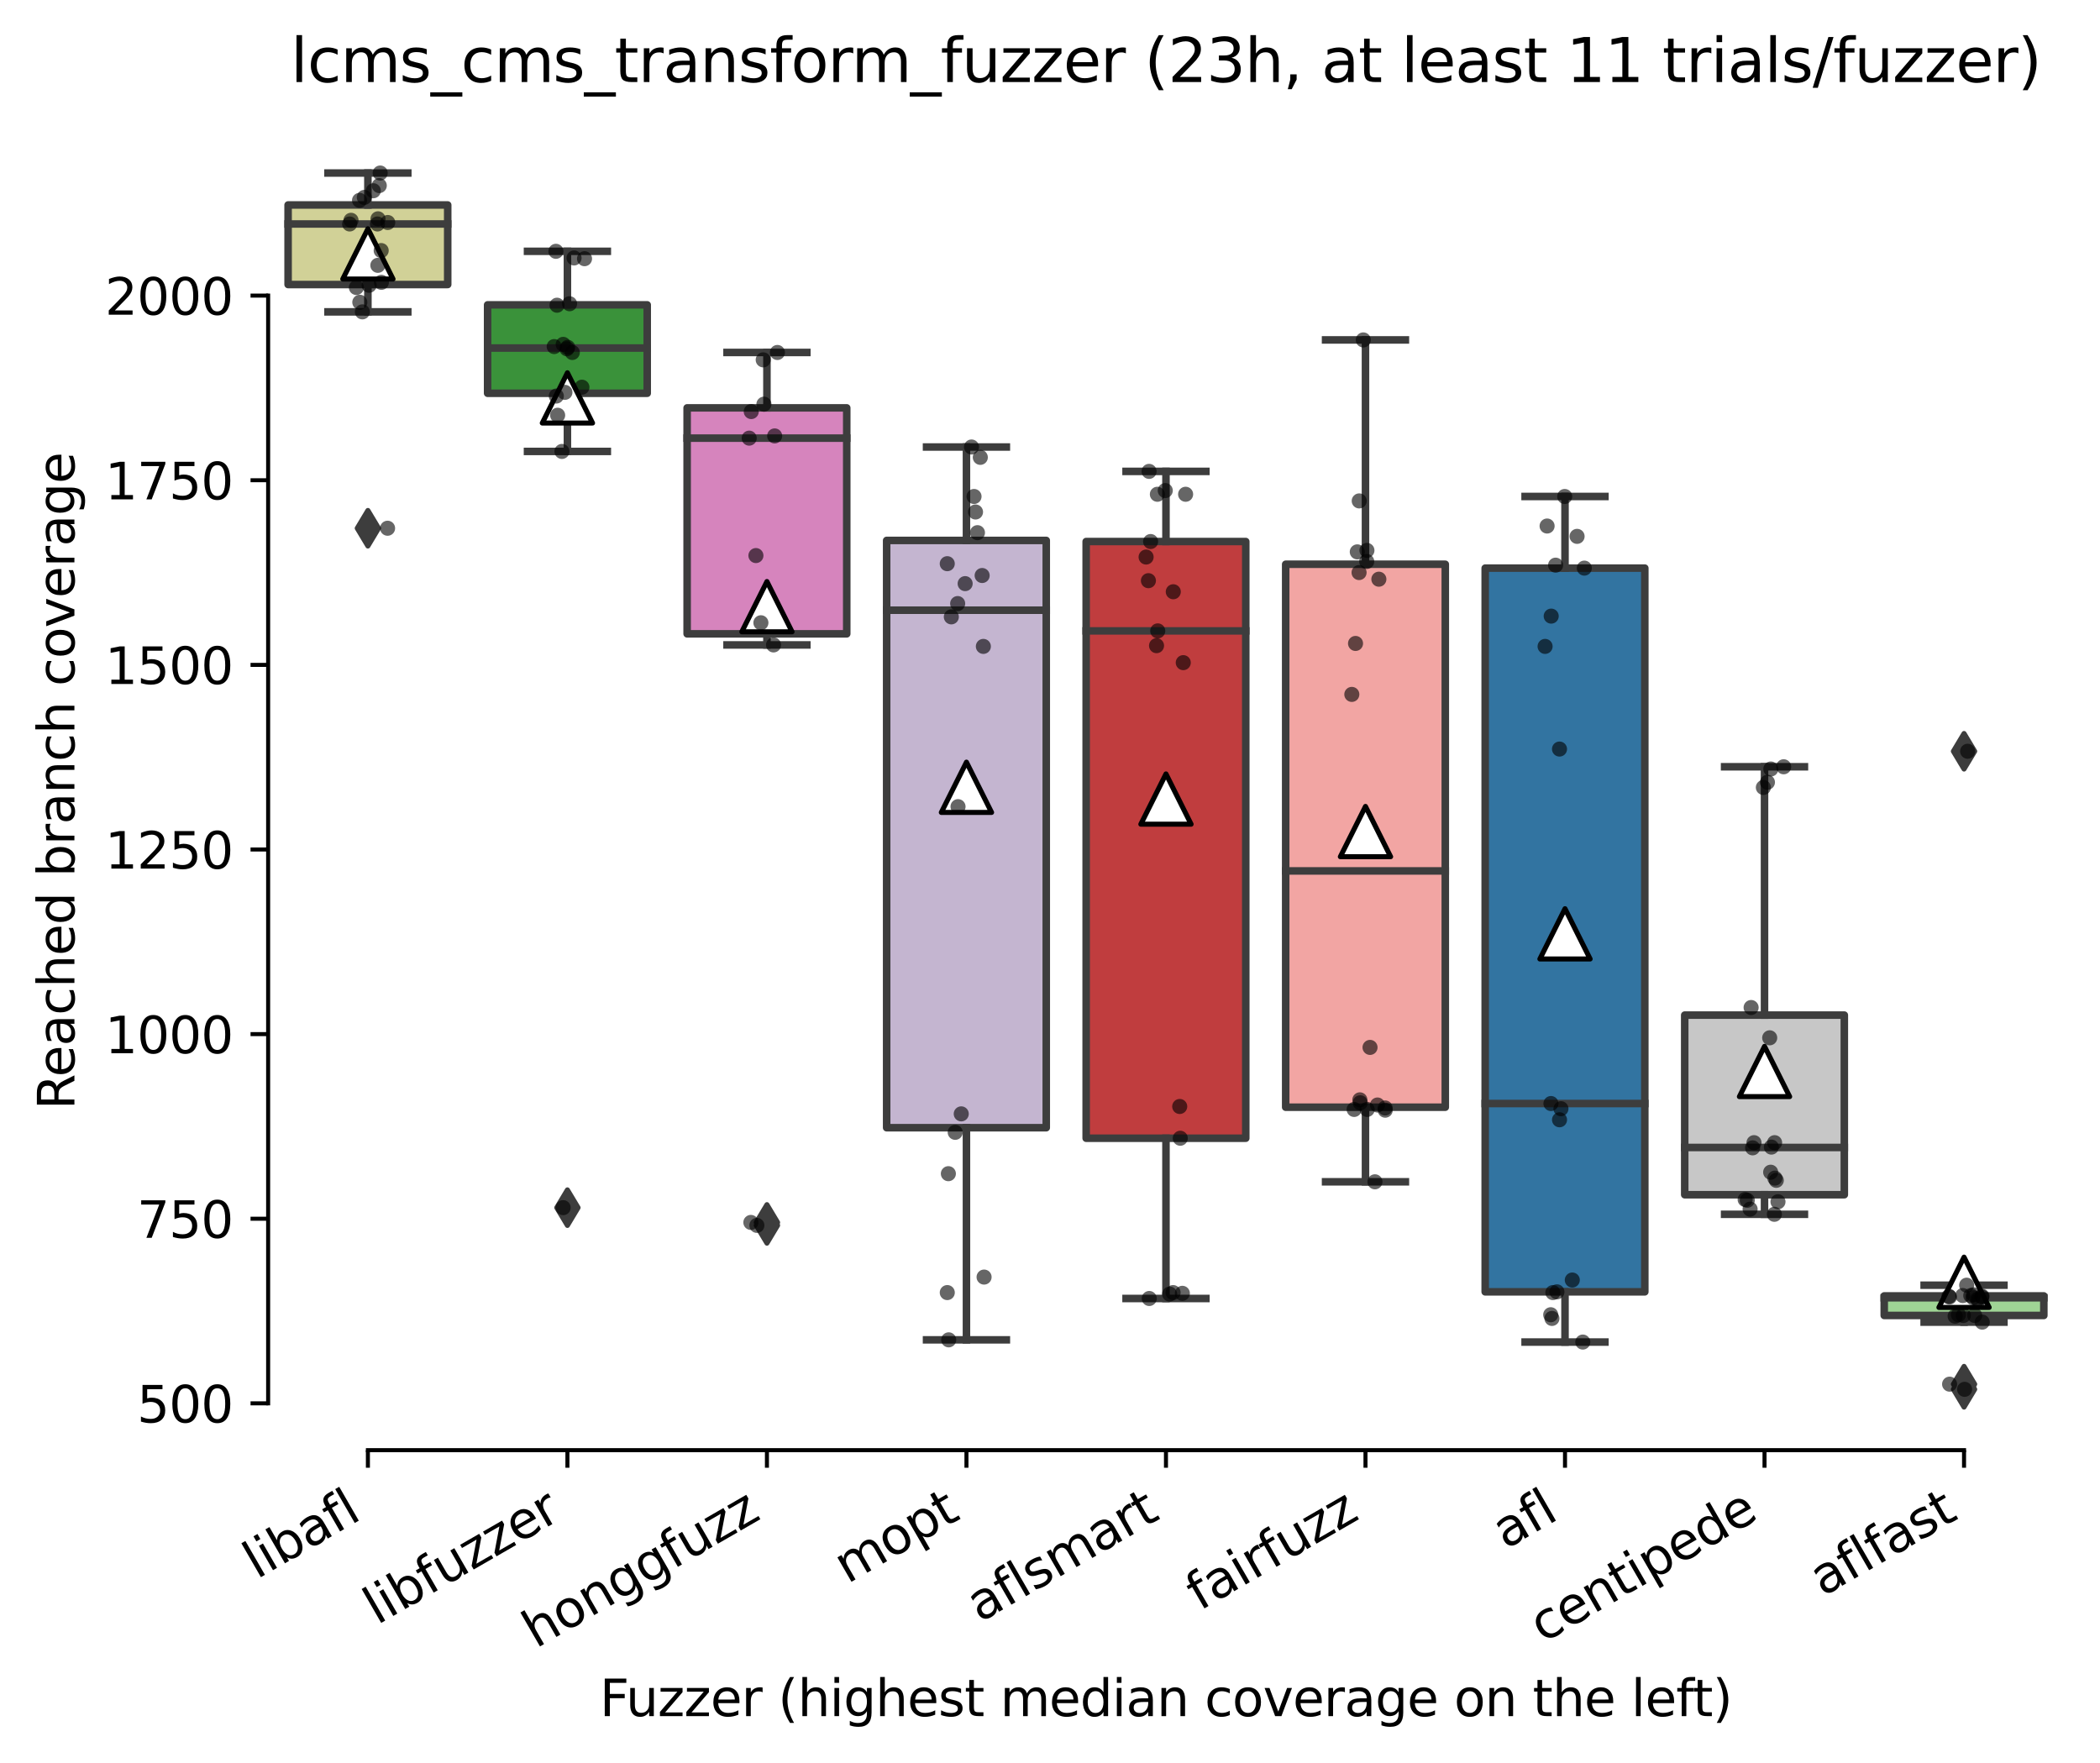 <?xml version="1.0" encoding="utf-8" standalone="no"?>
<!DOCTYPE svg PUBLIC "-//W3C//DTD SVG 1.1//EN"
  "http://www.w3.org/Graphics/SVG/1.1/DTD/svg11.dtd">
<svg xmlns:xlink="http://www.w3.org/1999/xlink" width="417.648pt" height="350.612pt" viewBox="0 0 417.648 350.612" xmlns="http://www.w3.org/2000/svg" version="1.1">
 <defs>
  <style type="text/css">*{stroke-linejoin: round; stroke-linecap: butt}</style>
 </defs>
 <g id="figure_1">
  <g id="patch_1">
   <path d="M 0 350.612 
L 417.648 350.612 
L 417.648 0 
L 0 0 
z
" style="fill: #ffffff"/>
  </g>
  <g id="axes_1">
   <g id="patch_2">
    <path d="M 53.328 288.43 
L 410.448 288.43 
L 410.448 22.318 
L 53.328 22.318 
z
" style="fill: #ffffff"/>
   </g>
   <g id="patch_3">
    <path d="M 57.296 56.594 
L 89.04 56.594 
L 89.04 40.767 
L 57.296 40.767 
L 57.296 56.594 
z
" clip-path="url(#p1be419b94a)" style="fill: #d1d197; stroke: #3d3d3d; stroke-width: 1.5; stroke-linejoin: miter"/>
   </g>
   <g id="patch_4">
    <path d="M 96.976 78.223 
L 128.72 78.223 
L 128.72 60.633 
L 96.976 60.633 
L 96.976 78.223 
z
" clip-path="url(#p1be419b94a)" style="fill: #3a923a; stroke: #3d3d3d; stroke-width: 1.5; stroke-linejoin: miter"/>
   </g>
   <g id="patch_5">
    <path d="M 136.656 126.071 
L 168.4 126.071 
L 168.4 81.124 
L 136.656 81.124 
L 136.656 126.071 
z
" clip-path="url(#p1be419b94a)" style="fill: #d684bd; stroke: #3d3d3d; stroke-width: 1.5; stroke-linejoin: miter"/>
   </g>
   <g id="patch_6">
    <path d="M 176.336 224.3 
L 208.08 224.3 
L 208.08 107.49 
L 176.336 107.49 
L 176.336 224.3 
z
" clip-path="url(#p1be419b94a)" style="fill: #c4b5d0; stroke: #3d3d3d; stroke-width: 1.5; stroke-linejoin: miter"/>
   </g>
   <g id="patch_7">
    <path d="M 216.016 226.393 
L 247.76 226.393 
L 247.76 107.71 
L 216.016 107.71 
L 216.016 226.393 
z
" clip-path="url(#p1be419b94a)" style="fill: #c03d3e; stroke: #3d3d3d; stroke-width: 1.5; stroke-linejoin: miter"/>
   </g>
   <g id="patch_8">
    <path d="M 255.696 220.224 
L 287.44 220.224 
L 287.44 112.227 
L 255.696 112.227 
L 255.696 220.224 
z
" clip-path="url(#p1be419b94a)" style="fill: #f2a5a3; stroke: #3d3d3d; stroke-width: 1.5; stroke-linejoin: miter"/>
   </g>
   <g id="patch_9">
    <path d="M 295.376 256.945 
L 327.12 256.945 
L 327.12 112.998 
L 295.376 112.998 
L 295.376 256.945 
z
" clip-path="url(#p1be419b94a)" style="fill: #3274a1; stroke: #3d3d3d; stroke-width: 1.5; stroke-linejoin: miter"/>
   </g>
   <g id="patch_10">
    <path d="M 335.056 237.63 
L 366.8 237.63 
L 366.8 201.9 
L 335.056 201.9 
L 335.056 237.63 
z
" clip-path="url(#p1be419b94a)" style="fill: #c7c7c7; stroke: #3d3d3d; stroke-width: 1.5; stroke-linejoin: miter"/>
   </g>
   <g id="patch_11">
    <path d="M 374.736 261.646 
L 406.48 261.646 
L 406.48 257.753 
L 374.736 257.753 
L 374.736 261.646 
z
" clip-path="url(#p1be419b94a)" style="fill: #9fd495; stroke: #3d3d3d; stroke-width: 1.5; stroke-linejoin: miter"/>
   </g>
   <g id="matplotlib.axis_1">
    <g id="xtick_1">
     <g id="line2d_1">
      <defs>
       <path id="m731222715b" d="M 0 0 
L 0 3.5 
" style="stroke: #000000; stroke-width: 0.8"/>
      </defs>
      <g>
       <use xlink:href="#m731222715b" x="73.168" y="288.43" style="stroke: #000000; stroke-width: 0.8"/>
      </g>
     </g>
     <g id="text_1">
      <!-- libafl -->
      <g transform="translate(51.057 314.176) rotate(-30) scale(0.1 -0.1)">
       <defs>
        <path id="DejaVuSans-6c" d="M 603 4863 
L 1178 4863 
L 1178 0 
L 603 0 
L 603 4863 
z
" transform="scale(0.016)"/>
        <path id="DejaVuSans-69" d="M 603 3500 
L 1178 3500 
L 1178 0 
L 603 0 
L 603 3500 
z
M 603 4863 
L 1178 4863 
L 1178 4134 
L 603 4134 
L 603 4863 
z
" transform="scale(0.016)"/>
        <path id="DejaVuSans-62" d="M 3116 1747 
Q 3116 2381 2855 2742 
Q 2594 3103 2138 3103 
Q 1681 3103 1420 2742 
Q 1159 2381 1159 1747 
Q 1159 1113 1420 752 
Q 1681 391 2138 391 
Q 2594 391 2855 752 
Q 3116 1113 3116 1747 
z
M 1159 2969 
Q 1341 3281 1617 3432 
Q 1894 3584 2278 3584 
Q 2916 3584 3314 3078 
Q 3713 2572 3713 1747 
Q 3713 922 3314 415 
Q 2916 -91 2278 -91 
Q 1894 -91 1617 61 
Q 1341 213 1159 525 
L 1159 0 
L 581 0 
L 581 4863 
L 1159 4863 
L 1159 2969 
z
" transform="scale(0.016)"/>
        <path id="DejaVuSans-61" d="M 2194 1759 
Q 1497 1759 1228 1600 
Q 959 1441 959 1056 
Q 959 750 1161 570 
Q 1363 391 1709 391 
Q 2188 391 2477 730 
Q 2766 1069 2766 1631 
L 2766 1759 
L 2194 1759 
z
M 3341 1997 
L 3341 0 
L 2766 0 
L 2766 531 
Q 2569 213 2275 61 
Q 1981 -91 1556 -91 
Q 1019 -91 701 211 
Q 384 513 384 1019 
Q 384 1609 779 1909 
Q 1175 2209 1959 2209 
L 2766 2209 
L 2766 2266 
Q 2766 2663 2505 2880 
Q 2244 3097 1772 3097 
Q 1472 3097 1187 3025 
Q 903 2953 641 2809 
L 641 3341 
Q 956 3463 1253 3523 
Q 1550 3584 1831 3584 
Q 2591 3584 2966 3190 
Q 3341 2797 3341 1997 
z
" transform="scale(0.016)"/>
        <path id="DejaVuSans-66" d="M 2375 4863 
L 2375 4384 
L 1825 4384 
Q 1516 4384 1395 4259 
Q 1275 4134 1275 3809 
L 1275 3500 
L 2222 3500 
L 2222 3053 
L 1275 3053 
L 1275 0 
L 697 0 
L 697 3053 
L 147 3053 
L 147 3500 
L 697 3500 
L 697 3744 
Q 697 4328 969 4595 
Q 1241 4863 1831 4863 
L 2375 4863 
z
" transform="scale(0.016)"/>
       </defs>
       <use xlink:href="#DejaVuSans-6c"/>
       <use xlink:href="#DejaVuSans-69" x="27.783"/>
       <use xlink:href="#DejaVuSans-62" x="55.566"/>
       <use xlink:href="#DejaVuSans-61" x="119.043"/>
       <use xlink:href="#DejaVuSans-66" x="180.322"/>
       <use xlink:href="#DejaVuSans-6c" x="215.527"/>
      </g>
     </g>
    </g>
    <g id="xtick_2">
     <g id="line2d_2">
      <g>
       <use xlink:href="#m731222715b" x="112.848" y="288.43" style="stroke: #000000; stroke-width: 0.8"/>
      </g>
     </g>
     <g id="text_2">
      <!-- libfuzzer -->
      <g transform="translate(74.982 323.272) rotate(-30) scale(0.1 -0.1)">
       <defs>
        <path id="DejaVuSans-75" d="M 544 1381 
L 544 3500 
L 1119 3500 
L 1119 1403 
Q 1119 906 1312 657 
Q 1506 409 1894 409 
Q 2359 409 2629 706 
Q 2900 1003 2900 1516 
L 2900 3500 
L 3475 3500 
L 3475 0 
L 2900 0 
L 2900 538 
Q 2691 219 2414 64 
Q 2138 -91 1772 -91 
Q 1169 -91 856 284 
Q 544 659 544 1381 
z
M 1991 3584 
L 1991 3584 
z
" transform="scale(0.016)"/>
        <path id="DejaVuSans-7a" d="M 353 3500 
L 3084 3500 
L 3084 2975 
L 922 459 
L 3084 459 
L 3084 0 
L 275 0 
L 275 525 
L 2438 3041 
L 353 3041 
L 353 3500 
z
" transform="scale(0.016)"/>
        <path id="DejaVuSans-65" d="M 3597 1894 
L 3597 1613 
L 953 1613 
Q 991 1019 1311 708 
Q 1631 397 2203 397 
Q 2534 397 2845 478 
Q 3156 559 3463 722 
L 3463 178 
Q 3153 47 2828 -22 
Q 2503 -91 2169 -91 
Q 1331 -91 842 396 
Q 353 884 353 1716 
Q 353 2575 817 3079 
Q 1281 3584 2069 3584 
Q 2775 3584 3186 3129 
Q 3597 2675 3597 1894 
z
M 3022 2063 
Q 3016 2534 2758 2815 
Q 2500 3097 2075 3097 
Q 1594 3097 1305 2825 
Q 1016 2553 972 2059 
L 3022 2063 
z
" transform="scale(0.016)"/>
        <path id="DejaVuSans-72" d="M 2631 2963 
Q 2534 3019 2420 3045 
Q 2306 3072 2169 3072 
Q 1681 3072 1420 2755 
Q 1159 2438 1159 1844 
L 1159 0 
L 581 0 
L 581 3500 
L 1159 3500 
L 1159 2956 
Q 1341 3275 1631 3429 
Q 1922 3584 2338 3584 
Q 2397 3584 2469 3576 
Q 2541 3569 2628 3553 
L 2631 2963 
z
" transform="scale(0.016)"/>
       </defs>
       <use xlink:href="#DejaVuSans-6c"/>
       <use xlink:href="#DejaVuSans-69" x="27.783"/>
       <use xlink:href="#DejaVuSans-62" x="55.566"/>
       <use xlink:href="#DejaVuSans-66" x="119.043"/>
       <use xlink:href="#DejaVuSans-75" x="154.248"/>
       <use xlink:href="#DejaVuSans-7a" x="217.627"/>
       <use xlink:href="#DejaVuSans-7a" x="270.117"/>
       <use xlink:href="#DejaVuSans-65" x="322.607"/>
       <use xlink:href="#DejaVuSans-72" x="384.131"/>
      </g>
     </g>
    </g>
    <g id="xtick_3">
     <g id="line2d_3">
      <g>
       <use xlink:href="#m731222715b" x="152.528" y="288.43" style="stroke: #000000; stroke-width: 0.8"/>
      </g>
     </g>
     <g id="text_3">
      <!-- honggfuzz -->
      <g transform="translate(106.589 327.933) rotate(-30) scale(0.1 -0.1)">
       <defs>
        <path id="DejaVuSans-68" d="M 3513 2113 
L 3513 0 
L 2938 0 
L 2938 2094 
Q 2938 2591 2744 2837 
Q 2550 3084 2163 3084 
Q 1697 3084 1428 2787 
Q 1159 2491 1159 1978 
L 1159 0 
L 581 0 
L 581 4863 
L 1159 4863 
L 1159 2956 
Q 1366 3272 1645 3428 
Q 1925 3584 2291 3584 
Q 2894 3584 3203 3211 
Q 3513 2838 3513 2113 
z
" transform="scale(0.016)"/>
        <path id="DejaVuSans-6f" d="M 1959 3097 
Q 1497 3097 1228 2736 
Q 959 2375 959 1747 
Q 959 1119 1226 758 
Q 1494 397 1959 397 
Q 2419 397 2687 759 
Q 2956 1122 2956 1747 
Q 2956 2369 2687 2733 
Q 2419 3097 1959 3097 
z
M 1959 3584 
Q 2709 3584 3137 3096 
Q 3566 2609 3566 1747 
Q 3566 888 3137 398 
Q 2709 -91 1959 -91 
Q 1206 -91 779 398 
Q 353 888 353 1747 
Q 353 2609 779 3096 
Q 1206 3584 1959 3584 
z
" transform="scale(0.016)"/>
        <path id="DejaVuSans-6e" d="M 3513 2113 
L 3513 0 
L 2938 0 
L 2938 2094 
Q 2938 2591 2744 2837 
Q 2550 3084 2163 3084 
Q 1697 3084 1428 2787 
Q 1159 2491 1159 1978 
L 1159 0 
L 581 0 
L 581 3500 
L 1159 3500 
L 1159 2956 
Q 1366 3272 1645 3428 
Q 1925 3584 2291 3584 
Q 2894 3584 3203 3211 
Q 3513 2838 3513 2113 
z
" transform="scale(0.016)"/>
        <path id="DejaVuSans-67" d="M 2906 1791 
Q 2906 2416 2648 2759 
Q 2391 3103 1925 3103 
Q 1463 3103 1205 2759 
Q 947 2416 947 1791 
Q 947 1169 1205 825 
Q 1463 481 1925 481 
Q 2391 481 2648 825 
Q 2906 1169 2906 1791 
z
M 3481 434 
Q 3481 -459 3084 -895 
Q 2688 -1331 1869 -1331 
Q 1566 -1331 1297 -1286 
Q 1028 -1241 775 -1147 
L 775 -588 
Q 1028 -725 1275 -790 
Q 1522 -856 1778 -856 
Q 2344 -856 2625 -561 
Q 2906 -266 2906 331 
L 2906 616 
Q 2728 306 2450 153 
Q 2172 0 1784 0 
Q 1141 0 747 490 
Q 353 981 353 1791 
Q 353 2603 747 3093 
Q 1141 3584 1784 3584 
Q 2172 3584 2450 3431 
Q 2728 3278 2906 2969 
L 2906 3500 
L 3481 3500 
L 3481 434 
z
" transform="scale(0.016)"/>
       </defs>
       <use xlink:href="#DejaVuSans-68"/>
       <use xlink:href="#DejaVuSans-6f" x="63.379"/>
       <use xlink:href="#DejaVuSans-6e" x="124.561"/>
       <use xlink:href="#DejaVuSans-67" x="187.939"/>
       <use xlink:href="#DejaVuSans-67" x="251.416"/>
       <use xlink:href="#DejaVuSans-66" x="314.893"/>
       <use xlink:href="#DejaVuSans-75" x="350.098"/>
       <use xlink:href="#DejaVuSans-7a" x="413.477"/>
       <use xlink:href="#DejaVuSans-7a" x="465.967"/>
      </g>
     </g>
    </g>
    <g id="xtick_4">
     <g id="line2d_4">
      <g>
       <use xlink:href="#m731222715b" x="192.208" y="288.43" style="stroke: #000000; stroke-width: 0.8"/>
      </g>
     </g>
     <g id="text_4">
      <!-- mopt -->
      <g transform="translate(168.541 315.075) rotate(-30) scale(0.1 -0.1)">
       <defs>
        <path id="DejaVuSans-6d" d="M 3328 2828 
Q 3544 3216 3844 3400 
Q 4144 3584 4550 3584 
Q 5097 3584 5394 3201 
Q 5691 2819 5691 2113 
L 5691 0 
L 5113 0 
L 5113 2094 
Q 5113 2597 4934 2840 
Q 4756 3084 4391 3084 
Q 3944 3084 3684 2787 
Q 3425 2491 3425 1978 
L 3425 0 
L 2847 0 
L 2847 2094 
Q 2847 2600 2669 2842 
Q 2491 3084 2119 3084 
Q 1678 3084 1418 2786 
Q 1159 2488 1159 1978 
L 1159 0 
L 581 0 
L 581 3500 
L 1159 3500 
L 1159 2956 
Q 1356 3278 1631 3431 
Q 1906 3584 2284 3584 
Q 2666 3584 2933 3390 
Q 3200 3197 3328 2828 
z
" transform="scale(0.016)"/>
        <path id="DejaVuSans-70" d="M 1159 525 
L 1159 -1331 
L 581 -1331 
L 581 3500 
L 1159 3500 
L 1159 2969 
Q 1341 3281 1617 3432 
Q 1894 3584 2278 3584 
Q 2916 3584 3314 3078 
Q 3713 2572 3713 1747 
Q 3713 922 3314 415 
Q 2916 -91 2278 -91 
Q 1894 -91 1617 61 
Q 1341 213 1159 525 
z
M 3116 1747 
Q 3116 2381 2855 2742 
Q 2594 3103 2138 3103 
Q 1681 3103 1420 2742 
Q 1159 2381 1159 1747 
Q 1159 1113 1420 752 
Q 1681 391 2138 391 
Q 2594 391 2855 752 
Q 3116 1113 3116 1747 
z
" transform="scale(0.016)"/>
        <path id="DejaVuSans-74" d="M 1172 4494 
L 1172 3500 
L 2356 3500 
L 2356 3053 
L 1172 3053 
L 1172 1153 
Q 1172 725 1289 603 
Q 1406 481 1766 481 
L 2356 481 
L 2356 0 
L 1766 0 
Q 1100 0 847 248 
Q 594 497 594 1153 
L 594 3053 
L 172 3053 
L 172 3500 
L 594 3500 
L 594 4494 
L 1172 4494 
z
" transform="scale(0.016)"/>
       </defs>
       <use xlink:href="#DejaVuSans-6d"/>
       <use xlink:href="#DejaVuSans-6f" x="97.412"/>
       <use xlink:href="#DejaVuSans-70" x="158.594"/>
       <use xlink:href="#DejaVuSans-74" x="222.07"/>
      </g>
     </g>
    </g>
    <g id="xtick_5">
     <g id="line2d_5">
      <g>
       <use xlink:href="#m731222715b" x="231.888" y="288.43" style="stroke: #000000; stroke-width: 0.8"/>
      </g>
     </g>
     <g id="text_5">
      <!-- aflsmart -->
      <g transform="translate(194.877 322.779) rotate(-30) scale(0.1 -0.1)">
       <defs>
        <path id="DejaVuSans-73" d="M 2834 3397 
L 2834 2853 
Q 2591 2978 2328 3040 
Q 2066 3103 1784 3103 
Q 1356 3103 1142 2972 
Q 928 2841 928 2578 
Q 928 2378 1081 2264 
Q 1234 2150 1697 2047 
L 1894 2003 
Q 2506 1872 2764 1633 
Q 3022 1394 3022 966 
Q 3022 478 2636 193 
Q 2250 -91 1575 -91 
Q 1294 -91 989 -36 
Q 684 19 347 128 
L 347 722 
Q 666 556 975 473 
Q 1284 391 1588 391 
Q 1994 391 2212 530 
Q 2431 669 2431 922 
Q 2431 1156 2273 1281 
Q 2116 1406 1581 1522 
L 1381 1569 
Q 847 1681 609 1914 
Q 372 2147 372 2553 
Q 372 3047 722 3315 
Q 1072 3584 1716 3584 
Q 2034 3584 2315 3537 
Q 2597 3491 2834 3397 
z
" transform="scale(0.016)"/>
       </defs>
       <use xlink:href="#DejaVuSans-61"/>
       <use xlink:href="#DejaVuSans-66" x="61.279"/>
       <use xlink:href="#DejaVuSans-6c" x="96.484"/>
       <use xlink:href="#DejaVuSans-73" x="124.268"/>
       <use xlink:href="#DejaVuSans-6d" x="176.367"/>
       <use xlink:href="#DejaVuSans-61" x="273.779"/>
       <use xlink:href="#DejaVuSans-72" x="335.059"/>
       <use xlink:href="#DejaVuSans-74" x="376.172"/>
      </g>
     </g>
    </g>
    <g id="xtick_6">
     <g id="line2d_6">
      <g>
       <use xlink:href="#m731222715b" x="271.568" y="288.43" style="stroke: #000000; stroke-width: 0.8"/>
      </g>
     </g>
     <g id="text_6">
      <!-- fairfuzz -->
      <g transform="translate(238.579 320.457) rotate(-30) scale(0.1 -0.1)">
       <use xlink:href="#DejaVuSans-66"/>
       <use xlink:href="#DejaVuSans-61" x="35.205"/>
       <use xlink:href="#DejaVuSans-69" x="96.484"/>
       <use xlink:href="#DejaVuSans-72" x="124.268"/>
       <use xlink:href="#DejaVuSans-66" x="165.381"/>
       <use xlink:href="#DejaVuSans-75" x="200.586"/>
       <use xlink:href="#DejaVuSans-7a" x="263.965"/>
       <use xlink:href="#DejaVuSans-7a" x="316.455"/>
      </g>
     </g>
    </g>
    <g id="xtick_7">
     <g id="line2d_7">
      <g>
       <use xlink:href="#m731222715b" x="311.248" y="288.43" style="stroke: #000000; stroke-width: 0.8"/>
      </g>
     </g>
     <g id="text_7">
      <!-- afl -->
      <g transform="translate(299.447 308.224) rotate(-30) scale(0.1 -0.1)">
       <use xlink:href="#DejaVuSans-61"/>
       <use xlink:href="#DejaVuSans-66" x="61.279"/>
       <use xlink:href="#DejaVuSans-6c" x="96.484"/>
      </g>
     </g>
    </g>
    <g id="xtick_8">
     <g id="line2d_8">
      <g>
       <use xlink:href="#m731222715b" x="350.928" y="288.43" style="stroke: #000000; stroke-width: 0.8"/>
      </g>
     </g>
     <g id="text_8">
      <!-- centipede -->
      <g transform="translate(306.855 326.856) rotate(-30) scale(0.1 -0.1)">
       <defs>
        <path id="DejaVuSans-63" d="M 3122 3366 
L 3122 2828 
Q 2878 2963 2633 3030 
Q 2388 3097 2138 3097 
Q 1578 3097 1268 2742 
Q 959 2388 959 1747 
Q 959 1106 1268 751 
Q 1578 397 2138 397 
Q 2388 397 2633 464 
Q 2878 531 3122 666 
L 3122 134 
Q 2881 22 2623 -34 
Q 2366 -91 2075 -91 
Q 1284 -91 818 406 
Q 353 903 353 1747 
Q 353 2603 823 3093 
Q 1294 3584 2113 3584 
Q 2378 3584 2631 3529 
Q 2884 3475 3122 3366 
z
" transform="scale(0.016)"/>
        <path id="DejaVuSans-64" d="M 2906 2969 
L 2906 4863 
L 3481 4863 
L 3481 0 
L 2906 0 
L 2906 525 
Q 2725 213 2448 61 
Q 2172 -91 1784 -91 
Q 1150 -91 751 415 
Q 353 922 353 1747 
Q 353 2572 751 3078 
Q 1150 3584 1784 3584 
Q 2172 3584 2448 3432 
Q 2725 3281 2906 2969 
z
M 947 1747 
Q 947 1113 1208 752 
Q 1469 391 1925 391 
Q 2381 391 2643 752 
Q 2906 1113 2906 1747 
Q 2906 2381 2643 2742 
Q 2381 3103 1925 3103 
Q 1469 3103 1208 2742 
Q 947 2381 947 1747 
z
" transform="scale(0.016)"/>
       </defs>
       <use xlink:href="#DejaVuSans-63"/>
       <use xlink:href="#DejaVuSans-65" x="54.98"/>
       <use xlink:href="#DejaVuSans-6e" x="116.504"/>
       <use xlink:href="#DejaVuSans-74" x="179.883"/>
       <use xlink:href="#DejaVuSans-69" x="219.092"/>
       <use xlink:href="#DejaVuSans-70" x="246.875"/>
       <use xlink:href="#DejaVuSans-65" x="310.352"/>
       <use xlink:href="#DejaVuSans-64" x="371.875"/>
       <use xlink:href="#DejaVuSans-65" x="435.352"/>
      </g>
     </g>
    </g>
    <g id="xtick_9">
     <g id="line2d_9">
      <g>
       <use xlink:href="#m731222715b" x="390.608" y="288.43" style="stroke: #000000; stroke-width: 0.8"/>
      </g>
     </g>
     <g id="text_9">
      <!-- aflfast -->
      <g transform="translate(362.544 317.613) rotate(-30) scale(0.1 -0.1)">
       <use xlink:href="#DejaVuSans-61"/>
       <use xlink:href="#DejaVuSans-66" x="61.279"/>
       <use xlink:href="#DejaVuSans-6c" x="96.484"/>
       <use xlink:href="#DejaVuSans-66" x="124.268"/>
       <use xlink:href="#DejaVuSans-61" x="159.473"/>
       <use xlink:href="#DejaVuSans-73" x="220.752"/>
       <use xlink:href="#DejaVuSans-74" x="272.852"/>
      </g>
     </g>
    </g>
    <g id="text_10">
     <!-- Fuzzer (highest median coverage on the left) -->
     <g transform="translate(119.27 341.333) scale(0.1 -0.1)">
      <defs>
       <path id="DejaVuSans-46" d="M 628 4666 
L 3309 4666 
L 3309 4134 
L 1259 4134 
L 1259 2759 
L 3109 2759 
L 3109 2228 
L 1259 2228 
L 1259 0 
L 628 0 
L 628 4666 
z
" transform="scale(0.016)"/>
       <path id="DejaVuSans-20" transform="scale(0.016)"/>
       <path id="DejaVuSans-28" d="M 1984 4856 
Q 1566 4138 1362 3434 
Q 1159 2731 1159 2009 
Q 1159 1288 1364 580 
Q 1569 -128 1984 -844 
L 1484 -844 
Q 1016 -109 783 600 
Q 550 1309 550 2009 
Q 550 2706 781 3412 
Q 1013 4119 1484 4856 
L 1984 4856 
z
" transform="scale(0.016)"/>
       <path id="DejaVuSans-76" d="M 191 3500 
L 800 3500 
L 1894 563 
L 2988 3500 
L 3597 3500 
L 2284 0 
L 1503 0 
L 191 3500 
z
" transform="scale(0.016)"/>
       <path id="DejaVuSans-29" d="M 513 4856 
L 1013 4856 
Q 1481 4119 1714 3412 
Q 1947 2706 1947 2009 
Q 1947 1309 1714 600 
Q 1481 -109 1013 -844 
L 513 -844 
Q 928 -128 1133 580 
Q 1338 1288 1338 2009 
Q 1338 2731 1133 3434 
Q 928 4138 513 4856 
z
" transform="scale(0.016)"/>
      </defs>
      <use xlink:href="#DejaVuSans-46"/>
      <use xlink:href="#DejaVuSans-75" x="52.02"/>
      <use xlink:href="#DejaVuSans-7a" x="115.398"/>
      <use xlink:href="#DejaVuSans-7a" x="167.889"/>
      <use xlink:href="#DejaVuSans-65" x="220.379"/>
      <use xlink:href="#DejaVuSans-72" x="281.902"/>
      <use xlink:href="#DejaVuSans-20" x="323.016"/>
      <use xlink:href="#DejaVuSans-28" x="354.803"/>
      <use xlink:href="#DejaVuSans-68" x="393.816"/>
      <use xlink:href="#DejaVuSans-69" x="457.195"/>
      <use xlink:href="#DejaVuSans-67" x="484.979"/>
      <use xlink:href="#DejaVuSans-68" x="548.455"/>
      <use xlink:href="#DejaVuSans-65" x="611.834"/>
      <use xlink:href="#DejaVuSans-73" x="673.357"/>
      <use xlink:href="#DejaVuSans-74" x="725.457"/>
      <use xlink:href="#DejaVuSans-20" x="764.666"/>
      <use xlink:href="#DejaVuSans-6d" x="796.453"/>
      <use xlink:href="#DejaVuSans-65" x="893.865"/>
      <use xlink:href="#DejaVuSans-64" x="955.389"/>
      <use xlink:href="#DejaVuSans-69" x="1018.865"/>
      <use xlink:href="#DejaVuSans-61" x="1046.648"/>
      <use xlink:href="#DejaVuSans-6e" x="1107.928"/>
      <use xlink:href="#DejaVuSans-20" x="1171.307"/>
      <use xlink:href="#DejaVuSans-63" x="1203.094"/>
      <use xlink:href="#DejaVuSans-6f" x="1258.074"/>
      <use xlink:href="#DejaVuSans-76" x="1319.256"/>
      <use xlink:href="#DejaVuSans-65" x="1378.436"/>
      <use xlink:href="#DejaVuSans-72" x="1439.959"/>
      <use xlink:href="#DejaVuSans-61" x="1481.072"/>
      <use xlink:href="#DejaVuSans-67" x="1542.352"/>
      <use xlink:href="#DejaVuSans-65" x="1605.828"/>
      <use xlink:href="#DejaVuSans-20" x="1667.352"/>
      <use xlink:href="#DejaVuSans-6f" x="1699.139"/>
      <use xlink:href="#DejaVuSans-6e" x="1760.32"/>
      <use xlink:href="#DejaVuSans-20" x="1823.699"/>
      <use xlink:href="#DejaVuSans-74" x="1855.486"/>
      <use xlink:href="#DejaVuSans-68" x="1894.695"/>
      <use xlink:href="#DejaVuSans-65" x="1958.074"/>
      <use xlink:href="#DejaVuSans-20" x="2019.598"/>
      <use xlink:href="#DejaVuSans-6c" x="2051.385"/>
      <use xlink:href="#DejaVuSans-65" x="2079.168"/>
      <use xlink:href="#DejaVuSans-66" x="2140.691"/>
      <use xlink:href="#DejaVuSans-74" x="2174.146"/>
      <use xlink:href="#DejaVuSans-29" x="2213.355"/>
     </g>
    </g>
   </g>
   <g id="matplotlib.axis_2">
    <g id="ytick_1">
     <g id="line2d_10">
      <defs>
       <path id="m8f7f8e5d90" d="M 0 0 
L -3.5 0 
" style="stroke: #000000; stroke-width: 0.8"/>
      </defs>
      <g>
       <use xlink:href="#m8f7f8e5d90" x="53.328" y="279.125" style="stroke: #000000; stroke-width: 0.8"/>
      </g>
     </g>
     <g id="text_11">
      <!-- 500 -->
      <g transform="translate(27.241 282.924) scale(0.1 -0.1)">
       <defs>
        <path id="DejaVuSans-35" d="M 691 4666 
L 3169 4666 
L 3169 4134 
L 1269 4134 
L 1269 2991 
Q 1406 3038 1543 3061 
Q 1681 3084 1819 3084 
Q 2600 3084 3056 2656 
Q 3513 2228 3513 1497 
Q 3513 744 3044 326 
Q 2575 -91 1722 -91 
Q 1428 -91 1123 -41 
Q 819 9 494 109 
L 494 744 
Q 775 591 1075 516 
Q 1375 441 1709 441 
Q 2250 441 2565 725 
Q 2881 1009 2881 1497 
Q 2881 1984 2565 2268 
Q 2250 2553 1709 2553 
Q 1456 2553 1204 2497 
Q 953 2441 691 2322 
L 691 4666 
z
" transform="scale(0.016)"/>
        <path id="DejaVuSans-30" d="M 2034 4250 
Q 1547 4250 1301 3770 
Q 1056 3291 1056 2328 
Q 1056 1369 1301 889 
Q 1547 409 2034 409 
Q 2525 409 2770 889 
Q 3016 1369 3016 2328 
Q 3016 3291 2770 3770 
Q 2525 4250 2034 4250 
z
M 2034 4750 
Q 2819 4750 3233 4129 
Q 3647 3509 3647 2328 
Q 3647 1150 3233 529 
Q 2819 -91 2034 -91 
Q 1250 -91 836 529 
Q 422 1150 422 2328 
Q 422 3509 836 4129 
Q 1250 4750 2034 4750 
z
" transform="scale(0.016)"/>
       </defs>
       <use xlink:href="#DejaVuSans-35"/>
       <use xlink:href="#DejaVuSans-30" x="63.623"/>
       <use xlink:href="#DejaVuSans-30" x="127.246"/>
      </g>
     </g>
    </g>
    <g id="ytick_2">
     <g id="line2d_11">
      <g>
       <use xlink:href="#m8f7f8e5d90" x="53.328" y="242.404" style="stroke: #000000; stroke-width: 0.8"/>
      </g>
     </g>
     <g id="text_12">
      <!-- 750 -->
      <g transform="translate(27.241 246.203) scale(0.1 -0.1)">
       <defs>
        <path id="DejaVuSans-37" d="M 525 4666 
L 3525 4666 
L 3525 4397 
L 1831 0 
L 1172 0 
L 2766 4134 
L 525 4134 
L 525 4666 
z
" transform="scale(0.016)"/>
       </defs>
       <use xlink:href="#DejaVuSans-37"/>
       <use xlink:href="#DejaVuSans-35" x="63.623"/>
       <use xlink:href="#DejaVuSans-30" x="127.246"/>
      </g>
     </g>
    </g>
    <g id="ytick_3">
     <g id="line2d_12">
      <g>
       <use xlink:href="#m8f7f8e5d90" x="53.328" y="205.682" style="stroke: #000000; stroke-width: 0.8"/>
      </g>
     </g>
     <g id="text_13">
      <!-- 1000 -->
      <g transform="translate(20.878 209.482) scale(0.1 -0.1)">
       <defs>
        <path id="DejaVuSans-31" d="M 794 531 
L 1825 531 
L 1825 4091 
L 703 3866 
L 703 4441 
L 1819 4666 
L 2450 4666 
L 2450 531 
L 3481 531 
L 3481 0 
L 794 0 
L 794 531 
z
" transform="scale(0.016)"/>
       </defs>
       <use xlink:href="#DejaVuSans-31"/>
       <use xlink:href="#DejaVuSans-30" x="63.623"/>
       <use xlink:href="#DejaVuSans-30" x="127.246"/>
       <use xlink:href="#DejaVuSans-30" x="190.869"/>
      </g>
     </g>
    </g>
    <g id="ytick_4">
     <g id="line2d_13">
      <g>
       <use xlink:href="#m8f7f8e5d90" x="53.328" y="168.961" style="stroke: #000000; stroke-width: 0.8"/>
      </g>
     </g>
     <g id="text_14">
      <!-- 1250 -->
      <g transform="translate(20.878 172.76) scale(0.1 -0.1)">
       <defs>
        <path id="DejaVuSans-32" d="M 1228 531 
L 3431 531 
L 3431 0 
L 469 0 
L 469 531 
Q 828 903 1448 1529 
Q 2069 2156 2228 2338 
Q 2531 2678 2651 2914 
Q 2772 3150 2772 3378 
Q 2772 3750 2511 3984 
Q 2250 4219 1831 4219 
Q 1534 4219 1204 4116 
Q 875 4013 500 3803 
L 500 4441 
Q 881 4594 1212 4672 
Q 1544 4750 1819 4750 
Q 2544 4750 2975 4387 
Q 3406 4025 3406 3419 
Q 3406 3131 3298 2873 
Q 3191 2616 2906 2266 
Q 2828 2175 2409 1742 
Q 1991 1309 1228 531 
z
" transform="scale(0.016)"/>
       </defs>
       <use xlink:href="#DejaVuSans-31"/>
       <use xlink:href="#DejaVuSans-32" x="63.623"/>
       <use xlink:href="#DejaVuSans-35" x="127.246"/>
       <use xlink:href="#DejaVuSans-30" x="190.869"/>
      </g>
     </g>
    </g>
    <g id="ytick_5">
     <g id="line2d_14">
      <g>
       <use xlink:href="#m8f7f8e5d90" x="53.328" y="132.24" style="stroke: #000000; stroke-width: 0.8"/>
      </g>
     </g>
     <g id="text_15">
      <!-- 1500 -->
      <g transform="translate(20.878 136.039) scale(0.1 -0.1)">
       <use xlink:href="#DejaVuSans-31"/>
       <use xlink:href="#DejaVuSans-35" x="63.623"/>
       <use xlink:href="#DejaVuSans-30" x="127.246"/>
       <use xlink:href="#DejaVuSans-30" x="190.869"/>
      </g>
     </g>
    </g>
    <g id="ytick_6">
     <g id="line2d_15">
      <g>
       <use xlink:href="#m8f7f8e5d90" x="53.328" y="95.518" style="stroke: #000000; stroke-width: 0.8"/>
      </g>
     </g>
     <g id="text_16">
      <!-- 1750 -->
      <g transform="translate(20.878 99.318) scale(0.1 -0.1)">
       <use xlink:href="#DejaVuSans-31"/>
       <use xlink:href="#DejaVuSans-37" x="63.623"/>
       <use xlink:href="#DejaVuSans-35" x="127.246"/>
       <use xlink:href="#DejaVuSans-30" x="190.869"/>
      </g>
     </g>
    </g>
    <g id="ytick_7">
     <g id="line2d_16">
      <g>
       <use xlink:href="#m8f7f8e5d90" x="53.328" y="58.797" style="stroke: #000000; stroke-width: 0.8"/>
      </g>
     </g>
     <g id="text_17">
      <!-- 2000 -->
      <g transform="translate(20.878 62.596) scale(0.1 -0.1)">
       <use xlink:href="#DejaVuSans-32"/>
       <use xlink:href="#DejaVuSans-30" x="63.623"/>
       <use xlink:href="#DejaVuSans-30" x="127.246"/>
       <use xlink:href="#DejaVuSans-30" x="190.869"/>
      </g>
     </g>
    </g>
    <g id="text_18">
     <!-- Reached branch coverage -->
     <g transform="translate(14.798 220.706) rotate(-90) scale(0.1 -0.1)">
      <defs>
       <path id="DejaVuSans-52" d="M 2841 2188 
Q 3044 2119 3236 1894 
Q 3428 1669 3622 1275 
L 4263 0 
L 3584 0 
L 2988 1197 
Q 2756 1666 2539 1819 
Q 2322 1972 1947 1972 
L 1259 1972 
L 1259 0 
L 628 0 
L 628 4666 
L 2053 4666 
Q 2853 4666 3247 4331 
Q 3641 3997 3641 3322 
Q 3641 2881 3436 2590 
Q 3231 2300 2841 2188 
z
M 1259 4147 
L 1259 2491 
L 2053 2491 
Q 2509 2491 2742 2702 
Q 2975 2913 2975 3322 
Q 2975 3731 2742 3939 
Q 2509 4147 2053 4147 
L 1259 4147 
z
" transform="scale(0.016)"/>
      </defs>
      <use xlink:href="#DejaVuSans-52"/>
      <use xlink:href="#DejaVuSans-65" x="64.982"/>
      <use xlink:href="#DejaVuSans-61" x="126.506"/>
      <use xlink:href="#DejaVuSans-63" x="187.785"/>
      <use xlink:href="#DejaVuSans-68" x="242.766"/>
      <use xlink:href="#DejaVuSans-65" x="306.145"/>
      <use xlink:href="#DejaVuSans-64" x="367.668"/>
      <use xlink:href="#DejaVuSans-20" x="431.145"/>
      <use xlink:href="#DejaVuSans-62" x="462.932"/>
      <use xlink:href="#DejaVuSans-72" x="526.408"/>
      <use xlink:href="#DejaVuSans-61" x="567.521"/>
      <use xlink:href="#DejaVuSans-6e" x="628.801"/>
      <use xlink:href="#DejaVuSans-63" x="692.18"/>
      <use xlink:href="#DejaVuSans-68" x="747.16"/>
      <use xlink:href="#DejaVuSans-20" x="810.539"/>
      <use xlink:href="#DejaVuSans-63" x="842.326"/>
      <use xlink:href="#DejaVuSans-6f" x="897.307"/>
      <use xlink:href="#DejaVuSans-76" x="958.488"/>
      <use xlink:href="#DejaVuSans-65" x="1017.668"/>
      <use xlink:href="#DejaVuSans-72" x="1079.191"/>
      <use xlink:href="#DejaVuSans-61" x="1120.305"/>
      <use xlink:href="#DejaVuSans-67" x="1181.584"/>
      <use xlink:href="#DejaVuSans-65" x="1245.061"/>
     </g>
    </g>
   </g>
   <g id="line2d_17">
    <path d="M 73.168 56.594 
L 73.168 62.029 
" clip-path="url(#p1be419b94a)" style="fill: none; stroke: #3d3d3d; stroke-width: 1.5; stroke-linecap: square"/>
   </g>
   <g id="line2d_18">
    <path d="M 73.168 40.767 
L 73.168 34.414 
" clip-path="url(#p1be419b94a)" style="fill: none; stroke: #3d3d3d; stroke-width: 1.5; stroke-linecap: square"/>
   </g>
   <g id="line2d_19">
    <path d="M 65.232 62.029 
L 81.104 62.029 
" clip-path="url(#p1be419b94a)" style="fill: none; stroke: #3d3d3d; stroke-width: 1.5; stroke-linecap: square"/>
   </g>
   <g id="line2d_20">
    <path d="M 65.232 34.414 
L 81.104 34.414 
" clip-path="url(#p1be419b94a)" style="fill: none; stroke: #3d3d3d; stroke-width: 1.5; stroke-linecap: square"/>
   </g>
   <g id="line2d_21">
    <defs>
     <path id="m0cae648e6d" d="M -0 3.536 
L 2.121 0 
L -0 -3.536 
L -2.121 -0 
z
" style="stroke: #3d3d3d; stroke-linejoin: miter"/>
    </defs>
    <g clip-path="url(#p1be419b94a)">
     <use xlink:href="#m0cae648e6d" x="73.168" y="105.066" style="fill: #3d3d3d; stroke: #3d3d3d; stroke-linejoin: miter"/>
    </g>
   </g>
   <g id="line2d_22">
    <path d="M 112.848 78.223 
L 112.848 89.79 
" clip-path="url(#p1be419b94a)" style="fill: none; stroke: #3d3d3d; stroke-width: 1.5; stroke-linecap: square"/>
   </g>
   <g id="line2d_23">
    <path d="M 112.848 60.633 
L 112.848 49.984 
" clip-path="url(#p1be419b94a)" style="fill: none; stroke: #3d3d3d; stroke-width: 1.5; stroke-linecap: square"/>
   </g>
   <g id="line2d_24">
    <path d="M 104.912 89.79 
L 120.784 89.79 
" clip-path="url(#p1be419b94a)" style="fill: none; stroke: #3d3d3d; stroke-width: 1.5; stroke-linecap: square"/>
   </g>
   <g id="line2d_25">
    <path d="M 104.912 49.984 
L 120.784 49.984 
" clip-path="url(#p1be419b94a)" style="fill: none; stroke: #3d3d3d; stroke-width: 1.5; stroke-linecap: square"/>
   </g>
   <g id="line2d_26">
    <g clip-path="url(#p1be419b94a)">
     <use xlink:href="#m0cae648e6d" x="112.848" y="240.2" style="fill: #3d3d3d; stroke: #3d3d3d; stroke-linejoin: miter"/>
    </g>
   </g>
   <g id="line2d_27">
    <path d="M 152.528 126.071 
L 152.528 128.274 
" clip-path="url(#p1be419b94a)" style="fill: none; stroke: #3d3d3d; stroke-width: 1.5; stroke-linecap: square"/>
   </g>
   <g id="line2d_28">
    <path d="M 152.528 81.124 
L 152.528 70.107 
" clip-path="url(#p1be419b94a)" style="fill: none; stroke: #3d3d3d; stroke-width: 1.5; stroke-linecap: square"/>
   </g>
   <g id="line2d_29">
    <path d="M 144.592 128.274 
L 160.464 128.274 
" clip-path="url(#p1be419b94a)" style="fill: none; stroke: #3d3d3d; stroke-width: 1.5; stroke-linecap: square"/>
   </g>
   <g id="line2d_30">
    <path d="M 144.592 70.107 
L 160.464 70.107 
" clip-path="url(#p1be419b94a)" style="fill: none; stroke: #3d3d3d; stroke-width: 1.5; stroke-linecap: square"/>
   </g>
   <g id="line2d_31">
    <g clip-path="url(#p1be419b94a)">
     <use xlink:href="#m0cae648e6d" x="152.528" y="243.726" style="fill: #3d3d3d; stroke: #3d3d3d; stroke-linejoin: miter"/>
     <use xlink:href="#m0cae648e6d" x="152.528" y="243.138" style="fill: #3d3d3d; stroke: #3d3d3d; stroke-linejoin: miter"/>
    </g>
   </g>
   <g id="line2d_32">
    <path d="M 192.208 224.3 
L 192.208 266.493 
" clip-path="url(#p1be419b94a)" style="fill: none; stroke: #3d3d3d; stroke-width: 1.5; stroke-linecap: square"/>
   </g>
   <g id="line2d_33">
    <path d="M 192.208 107.49 
L 192.208 88.909 
" clip-path="url(#p1be419b94a)" style="fill: none; stroke: #3d3d3d; stroke-width: 1.5; stroke-linecap: square"/>
   </g>
   <g id="line2d_34">
    <path d="M 184.272 266.493 
L 200.144 266.493 
" clip-path="url(#p1be419b94a)" style="fill: none; stroke: #3d3d3d; stroke-width: 1.5; stroke-linecap: square"/>
   </g>
   <g id="line2d_35">
    <path d="M 184.272 88.909 
L 200.144 88.909 
" clip-path="url(#p1be419b94a)" style="fill: none; stroke: #3d3d3d; stroke-width: 1.5; stroke-linecap: square"/>
   </g>
   <g id="line2d_36"/>
   <g id="line2d_37">
    <path d="M 231.888 226.393 
L 231.888 258.267 
" clip-path="url(#p1be419b94a)" style="fill: none; stroke: #3d3d3d; stroke-width: 1.5; stroke-linecap: square"/>
   </g>
   <g id="line2d_38">
    <path d="M 231.888 107.71 
L 231.888 93.756 
" clip-path="url(#p1be419b94a)" style="fill: none; stroke: #3d3d3d; stroke-width: 1.5; stroke-linecap: square"/>
   </g>
   <g id="line2d_39">
    <path d="M 223.952 258.267 
L 239.824 258.267 
" clip-path="url(#p1be419b94a)" style="fill: none; stroke: #3d3d3d; stroke-width: 1.5; stroke-linecap: square"/>
   </g>
   <g id="line2d_40">
    <path d="M 223.952 93.756 
L 239.824 93.756 
" clip-path="url(#p1be419b94a)" style="fill: none; stroke: #3d3d3d; stroke-width: 1.5; stroke-linecap: square"/>
   </g>
   <g id="line2d_41"/>
   <g id="line2d_42">
    <path d="M 271.568 220.224 
L 271.568 235.059 
" clip-path="url(#p1be419b94a)" style="fill: none; stroke: #3d3d3d; stroke-width: 1.5; stroke-linecap: square"/>
   </g>
   <g id="line2d_43">
    <path d="M 271.568 112.227 
L 271.568 67.61 
" clip-path="url(#p1be419b94a)" style="fill: none; stroke: #3d3d3d; stroke-width: 1.5; stroke-linecap: square"/>
   </g>
   <g id="line2d_44">
    <path d="M 263.632 235.059 
L 279.504 235.059 
" clip-path="url(#p1be419b94a)" style="fill: none; stroke: #3d3d3d; stroke-width: 1.5; stroke-linecap: square"/>
   </g>
   <g id="line2d_45">
    <path d="M 263.632 67.61 
L 279.504 67.61 
" clip-path="url(#p1be419b94a)" style="fill: none; stroke: #3d3d3d; stroke-width: 1.5; stroke-linecap: square"/>
   </g>
   <g id="line2d_46"/>
   <g id="line2d_47">
    <path d="M 311.248 256.945 
L 311.248 266.933 
" clip-path="url(#p1be419b94a)" style="fill: none; stroke: #3d3d3d; stroke-width: 1.5; stroke-linecap: square"/>
   </g>
   <g id="line2d_48">
    <path d="M 311.248 112.998 
L 311.248 98.75 
" clip-path="url(#p1be419b94a)" style="fill: none; stroke: #3d3d3d; stroke-width: 1.5; stroke-linecap: square"/>
   </g>
   <g id="line2d_49">
    <path d="M 303.312 266.933 
L 319.184 266.933 
" clip-path="url(#p1be419b94a)" style="fill: none; stroke: #3d3d3d; stroke-width: 1.5; stroke-linecap: square"/>
   </g>
   <g id="line2d_50">
    <path d="M 303.312 98.75 
L 319.184 98.75 
" clip-path="url(#p1be419b94a)" style="fill: none; stroke: #3d3d3d; stroke-width: 1.5; stroke-linecap: square"/>
   </g>
   <g id="line2d_51"/>
   <g id="line2d_52">
    <path d="M 350.928 237.63 
L 350.928 241.522 
" clip-path="url(#p1be419b94a)" style="fill: none; stroke: #3d3d3d; stroke-width: 1.5; stroke-linecap: square"/>
   </g>
   <g id="line2d_53">
    <path d="M 350.928 201.9 
L 350.928 152.51 
" clip-path="url(#p1be419b94a)" style="fill: none; stroke: #3d3d3d; stroke-width: 1.5; stroke-linecap: square"/>
   </g>
   <g id="line2d_54">
    <path d="M 342.992 241.522 
L 358.864 241.522 
" clip-path="url(#p1be419b94a)" style="fill: none; stroke: #3d3d3d; stroke-width: 1.5; stroke-linecap: square"/>
   </g>
   <g id="line2d_55">
    <path d="M 342.992 152.51 
L 358.864 152.51 
" clip-path="url(#p1be419b94a)" style="fill: none; stroke: #3d3d3d; stroke-width: 1.5; stroke-linecap: square"/>
   </g>
   <g id="line2d_56"/>
   <g id="line2d_57">
    <path d="M 390.608 261.646 
L 390.608 262.968 
" clip-path="url(#p1be419b94a)" style="fill: none; stroke: #3d3d3d; stroke-width: 1.5; stroke-linecap: square"/>
   </g>
   <g id="line2d_58">
    <path d="M 390.608 257.753 
L 390.608 255.623 
" clip-path="url(#p1be419b94a)" style="fill: none; stroke: #3d3d3d; stroke-width: 1.5; stroke-linecap: square"/>
   </g>
   <g id="line2d_59">
    <path d="M 382.672 262.968 
L 398.544 262.968 
" clip-path="url(#p1be419b94a)" style="fill: none; stroke: #3d3d3d; stroke-width: 1.5; stroke-linecap: square"/>
   </g>
   <g id="line2d_60">
    <path d="M 382.672 255.623 
L 398.544 255.623 
" clip-path="url(#p1be419b94a)" style="fill: none; stroke: #3d3d3d; stroke-width: 1.5; stroke-linecap: square"/>
   </g>
   <g id="line2d_61">
    <g clip-path="url(#p1be419b94a)">
     <use xlink:href="#m0cae648e6d" x="390.608" y="276.334" style="fill: #3d3d3d; stroke: #3d3d3d; stroke-linejoin: miter"/>
     <use xlink:href="#m0cae648e6d" x="390.608" y="275.306" style="fill: #3d3d3d; stroke: #3d3d3d; stroke-linejoin: miter"/>
     <use xlink:href="#m0cae648e6d" x="390.608" y="149.425" style="fill: #3d3d3d; stroke: #3d3d3d; stroke-linejoin: miter"/>
    </g>
   </g>
   <g id="line2d_62">
    <path d="M 57.296 44.549 
L 89.04 44.549 
" clip-path="url(#p1be419b94a)" style="fill: none; stroke: #3d3d3d; stroke-width: 1.5; stroke-linecap: square"/>
   </g>
   <g id="line2d_63">
    <defs>
     <path id="m3f6ca3b8c8" d="M 0 -5 
L -5 5 
L 5 5 
z
" style="stroke: #000000; stroke-linejoin: miter"/>
    </defs>
    <g clip-path="url(#p1be419b94a)">
     <use xlink:href="#m3f6ca3b8c8" x="73.168" y="50.498" style="fill: #ffffff; stroke: #000000; stroke-linejoin: miter"/>
    </g>
   </g>
   <g id="line2d_64">
    <path d="M 96.976 69.226 
L 128.72 69.226 
" clip-path="url(#p1be419b94a)" style="fill: none; stroke: #3d3d3d; stroke-width: 1.5; stroke-linecap: square"/>
   </g>
   <g id="line2d_65">
    <g clip-path="url(#p1be419b94a)">
     <use xlink:href="#m3f6ca3b8c8" x="112.848" y="79.141" style="fill: #ffffff; stroke: #000000; stroke-linejoin: miter"/>
    </g>
   </g>
   <g id="line2d_66">
    <path d="M 136.656 87.146 
L 168.4 87.146 
" clip-path="url(#p1be419b94a)" style="fill: none; stroke: #3d3d3d; stroke-width: 1.5; stroke-linecap: square"/>
   </g>
   <g id="line2d_67">
    <g clip-path="url(#p1be419b94a)">
     <use xlink:href="#m3f6ca3b8c8" x="152.528" y="120.662" style="fill: #ffffff; stroke: #000000; stroke-linejoin: miter"/>
    </g>
   </g>
   <g id="line2d_68">
    <path d="M 176.336 121.37 
L 208.08 121.37 
" clip-path="url(#p1be419b94a)" style="fill: none; stroke: #3d3d3d; stroke-width: 1.5; stroke-linecap: square"/>
   </g>
   <g id="line2d_69">
    <g clip-path="url(#p1be419b94a)">
     <use xlink:href="#m3f6ca3b8c8" x="192.208" y="156.59" style="fill: #ffffff; stroke: #000000; stroke-linejoin: miter"/>
    </g>
   </g>
   <g id="line2d_70">
    <path d="M 216.016 125.483 
L 247.76 125.483 
" clip-path="url(#p1be419b94a)" style="fill: none; stroke: #3d3d3d; stroke-width: 1.5; stroke-linecap: square"/>
   </g>
   <g id="line2d_71">
    <g clip-path="url(#p1be419b94a)">
     <use xlink:href="#m3f6ca3b8c8" x="231.888" y="158.93" style="fill: #ffffff; stroke: #000000; stroke-linejoin: miter"/>
    </g>
   </g>
   <g id="line2d_72">
    <path d="M 255.696 173.221 
L 287.44 173.221 
" clip-path="url(#p1be419b94a)" style="fill: none; stroke: #3d3d3d; stroke-width: 1.5; stroke-linecap: square"/>
   </g>
   <g id="line2d_73">
    <g clip-path="url(#p1be419b94a)">
     <use xlink:href="#m3f6ca3b8c8" x="271.568" y="165.395" style="fill: #ffffff; stroke: #000000; stroke-linejoin: miter"/>
    </g>
   </g>
   <g id="line2d_74">
    <path d="M 295.376 219.49 
L 327.12 219.49 
" clip-path="url(#p1be419b94a)" style="fill: none; stroke: #3d3d3d; stroke-width: 1.5; stroke-linecap: square"/>
   </g>
   <g id="line2d_75">
    <g clip-path="url(#p1be419b94a)">
     <use xlink:href="#m3f6ca3b8c8" x="311.248" y="185.74" style="fill: #ffffff; stroke: #000000; stroke-linejoin: miter"/>
    </g>
   </g>
   <g id="line2d_76">
    <path d="M 335.056 228.229 
L 366.8 228.229 
" clip-path="url(#p1be419b94a)" style="fill: none; stroke: #3d3d3d; stroke-width: 1.5; stroke-linecap: square"/>
   </g>
   <g id="line2d_77">
    <g clip-path="url(#p1be419b94a)">
     <use xlink:href="#m3f6ca3b8c8" x="350.928" y="213.116" style="fill: #ffffff; stroke: #000000; stroke-linejoin: miter"/>
    </g>
   </g>
   <g id="line2d_78">
    <path d="M 374.736 258.12 
L 406.48 258.12 
" clip-path="url(#p1be419b94a)" style="fill: none; stroke: #3d3d3d; stroke-width: 1.5; stroke-linecap: square"/>
   </g>
   <g id="line2d_79">
    <g clip-path="url(#p1be419b94a)">
     <use xlink:href="#m3f6ca3b8c8" x="390.608" y="255.043" style="fill: #ffffff; stroke: #000000; stroke-linejoin: miter"/>
    </g>
   </g>
   <g id="patch_12">
    <path d="M 53.328 279.125 
L 53.328 58.797 
" style="fill: none; stroke: #000000; stroke-width: 0.8; stroke-linejoin: miter; stroke-linecap: square"/>
   </g>
   <g id="patch_13">
    <path d="M 73.168 288.43 
L 390.608 288.43 
" style="fill: none; stroke: #000000; stroke-width: 0.8; stroke-linejoin: miter; stroke-linecap: square"/>
   </g>
   <g id="PathCollection_1">
    <defs>
     <path id="mbcc97b9c44" d="M 0 1.5 
C 0.398 1.5 0.779 1.342 1.061 1.061 
C 1.342 0.779 1.5 0.398 1.5 0 
C 1.5 -0.398 1.342 -0.779 1.061 -1.061 
C 0.779 -1.342 0.398 -1.5 0 -1.5 
C -0.398 -1.5 -0.779 -1.342 -1.061 -1.061 
C -1.342 -0.779 -1.5 -0.398 -1.5 0 
C -1.5 0.398 -1.342 0.779 -1.061 1.061 
C -0.779 1.342 -0.398 1.5 0 1.5 
z
"/>
    </defs>
    <g clip-path="url(#p1be419b94a)">
     <use xlink:href="#mbcc97b9c44" x="73.415" y="56.741" style="fill-opacity: 0.6"/>
     <use xlink:href="#mbcc97b9c44" x="77.116" y="44.255" style="fill-opacity: 0.6"/>
     <use xlink:href="#mbcc97b9c44" x="72.456" y="39.261" style="fill-opacity: 0.6"/>
     <use xlink:href="#mbcc97b9c44" x="71.56" y="60.119" style="fill-opacity: 0.6"/>
     <use xlink:href="#mbcc97b9c44" x="75.149" y="52.775" style="fill-opacity: 0.6"/>
     <use xlink:href="#mbcc97b9c44" x="75.811" y="49.837" style="fill-opacity: 0.6"/>
     <use xlink:href="#mbcc97b9c44" x="75.177" y="43.521" style="fill-opacity: 0.6"/>
     <use xlink:href="#mbcc97b9c44" x="69.538" y="44.549" style="fill-opacity: 0.6"/>
     <use xlink:href="#mbcc97b9c44" x="71.505" y="39.849" style="fill-opacity: 0.6"/>
     <use xlink:href="#mbcc97b9c44" x="69.809" y="43.815" style="fill-opacity: 0.6"/>
     <use xlink:href="#mbcc97b9c44" x="70.88" y="57.181" style="fill-opacity: 0.6"/>
     <use xlink:href="#mbcc97b9c44" x="74.245" y="37.939" style="fill-opacity: 0.6"/>
     <use xlink:href="#mbcc97b9c44" x="75.07" y="44.549" style="fill-opacity: 0.6"/>
     <use xlink:href="#mbcc97b9c44" x="75.431" y="36.911" style="fill-opacity: 0.6"/>
     <use xlink:href="#mbcc97b9c44" x="77.082" y="105.066" style="fill-opacity: 0.6"/>
     <use xlink:href="#mbcc97b9c44" x="75.853" y="56.153" style="fill-opacity: 0.6"/>
     <use xlink:href="#mbcc97b9c44" x="72.066" y="62.029" style="fill-opacity: 0.6"/>
     <use xlink:href="#mbcc97b9c44" x="75.612" y="34.414" style="fill-opacity: 0.6"/>
    </g>
   </g>
   <g id="PathCollection_2">
    <g clip-path="url(#p1be419b94a)">
     <use xlink:href="#mbcc97b9c44" x="112.912" y="69.079" style="fill-opacity: 0.6"/>
     <use xlink:href="#mbcc97b9c44" x="116.25" y="51.453" style="fill-opacity: 0.6"/>
     <use xlink:href="#mbcc97b9c44" x="110.217" y="68.932" style="fill-opacity: 0.6"/>
     <use xlink:href="#mbcc97b9c44" x="112.352" y="78.039" style="fill-opacity: 0.6"/>
     <use xlink:href="#mbcc97b9c44" x="110.561" y="49.984" style="fill-opacity: 0.6"/>
     <use xlink:href="#mbcc97b9c44" x="113.277" y="60.413" style="fill-opacity: 0.6"/>
     <use xlink:href="#mbcc97b9c44" x="114.168" y="51.306" style="fill-opacity: 0.6"/>
     <use xlink:href="#mbcc97b9c44" x="112.751" y="69.373" style="fill-opacity: 0.6"/>
     <use xlink:href="#mbcc97b9c44" x="110.641" y="78.773" style="fill-opacity: 0.6"/>
     <use xlink:href="#mbcc97b9c44" x="110.776" y="60.707" style="fill-opacity: 0.6"/>
     <use xlink:href="#mbcc97b9c44" x="111.999" y="240.2" style="fill-opacity: 0.6"/>
     <use xlink:href="#mbcc97b9c44" x="112.007" y="68.492" style="fill-opacity: 0.6"/>
     <use xlink:href="#mbcc97b9c44" x="110.905" y="82.592" style="fill-opacity: 0.6"/>
     <use xlink:href="#mbcc97b9c44" x="115.734" y="77.011" style="fill-opacity: 0.6"/>
     <use xlink:href="#mbcc97b9c44" x="113.822" y="70.107" style="fill-opacity: 0.6"/>
     <use xlink:href="#mbcc97b9c44" x="111.758" y="89.79" style="fill-opacity: 0.6"/>
    </g>
   </g>
   <g id="PathCollection_3">
    <g clip-path="url(#p1be419b94a)">
     <use xlink:href="#mbcc97b9c44" x="150.337" y="110.501" style="fill-opacity: 0.6"/>
     <use xlink:href="#mbcc97b9c44" x="150.529" y="243.726" style="fill-opacity: 0.6"/>
     <use xlink:href="#mbcc97b9c44" x="149.408" y="81.858" style="fill-opacity: 0.6"/>
     <use xlink:href="#mbcc97b9c44" x="154.065" y="86.705" style="fill-opacity: 0.6"/>
     <use xlink:href="#mbcc97b9c44" x="151.929" y="80.389" style="fill-opacity: 0.6"/>
     <use xlink:href="#mbcc97b9c44" x="149.001" y="87.146" style="fill-opacity: 0.6"/>
     <use xlink:href="#mbcc97b9c44" x="151.789" y="71.576" style="fill-opacity: 0.6"/>
     <use xlink:href="#mbcc97b9c44" x="149.332" y="243.138" style="fill-opacity: 0.6"/>
     <use xlink:href="#mbcc97b9c44" x="153.84" y="128.274" style="fill-opacity: 0.6"/>
     <use xlink:href="#mbcc97b9c44" x="154.612" y="70.107" style="fill-opacity: 0.6"/>
     <use xlink:href="#mbcc97b9c44" x="151.328" y="123.867" style="fill-opacity: 0.6"/>
    </g>
   </g>
   <g id="PathCollection_4">
    <g clip-path="url(#p1be419b94a)">
     <use xlink:href="#mbcc97b9c44" x="191.173" y="221.546" style="fill-opacity: 0.6"/>
     <use xlink:href="#mbcc97b9c44" x="193.212" y="88.909" style="fill-opacity: 0.6"/>
     <use xlink:href="#mbcc97b9c44" x="189.2" y="122.692" style="fill-opacity: 0.6"/>
     <use xlink:href="#mbcc97b9c44" x="188.391" y="112.116" style="fill-opacity: 0.6"/>
     <use xlink:href="#mbcc97b9c44" x="191.949" y="116.082" style="fill-opacity: 0.6"/>
     <use xlink:href="#mbcc97b9c44" x="188.395" y="257.092" style="fill-opacity: 0.6"/>
     <use xlink:href="#mbcc97b9c44" x="194.397" y="105.947" style="fill-opacity: 0.6"/>
     <use xlink:href="#mbcc97b9c44" x="190.461" y="120.048" style="fill-opacity: 0.6"/>
     <use xlink:href="#mbcc97b9c44" x="188.678" y="266.493" style="fill-opacity: 0.6"/>
     <use xlink:href="#mbcc97b9c44" x="194.012" y="101.834" style="fill-opacity: 0.6"/>
     <use xlink:href="#mbcc97b9c44" x="188.611" y="233.444" style="fill-opacity: 0.6"/>
     <use xlink:href="#mbcc97b9c44" x="189.973" y="225.218" style="fill-opacity: 0.6"/>
     <use xlink:href="#mbcc97b9c44" x="195.715" y="254.008" style="fill-opacity: 0.6"/>
     <use xlink:href="#mbcc97b9c44" x="195.329" y="114.467" style="fill-opacity: 0.6"/>
     <use xlink:href="#mbcc97b9c44" x="190.534" y="160.442" style="fill-opacity: 0.6"/>
     <use xlink:href="#mbcc97b9c44" x="193.716" y="98.75" style="fill-opacity: 0.6"/>
     <use xlink:href="#mbcc97b9c44" x="195.571" y="128.568" style="fill-opacity: 0.6"/>
     <use xlink:href="#mbcc97b9c44" x="194.964" y="90.965" style="fill-opacity: 0.6"/>
    </g>
   </g>
   <g id="PathCollection_5">
    <g clip-path="url(#p1be419b94a)">
     <use xlink:href="#mbcc97b9c44" x="228.832" y="107.71" style="fill-opacity: 0.6"/>
     <use xlink:href="#mbcc97b9c44" x="233.341" y="117.698" style="fill-opacity: 0.6"/>
     <use xlink:href="#mbcc97b9c44" x="234.621" y="220.077" style="fill-opacity: 0.6"/>
     <use xlink:href="#mbcc97b9c44" x="235.795" y="98.309" style="fill-opacity: 0.6"/>
     <use xlink:href="#mbcc97b9c44" x="228.397" y="115.495" style="fill-opacity: 0.6"/>
     <use xlink:href="#mbcc97b9c44" x="230.012" y="128.421" style="fill-opacity: 0.6"/>
     <use xlink:href="#mbcc97b9c44" x="234.734" y="226.393" style="fill-opacity: 0.6"/>
     <use xlink:href="#mbcc97b9c44" x="235.327" y="131.799" style="fill-opacity: 0.6"/>
     <use xlink:href="#mbcc97b9c44" x="228.53" y="93.756" style="fill-opacity: 0.6"/>
     <use xlink:href="#mbcc97b9c44" x="230.252" y="125.483" style="fill-opacity: 0.6"/>
     <use xlink:href="#mbcc97b9c44" x="231.748" y="97.575" style="fill-opacity: 0.6"/>
     <use xlink:href="#mbcc97b9c44" x="230.179" y="98.309" style="fill-opacity: 0.6"/>
     <use xlink:href="#mbcc97b9c44" x="232.618" y="257.386" style="fill-opacity: 0.6"/>
     <use xlink:href="#mbcc97b9c44" x="228.564" y="258.267" style="fill-opacity: 0.6"/>
     <use xlink:href="#mbcc97b9c44" x="235.147" y="257.239" style="fill-opacity: 0.6"/>
     <use xlink:href="#mbcc97b9c44" x="233.304" y="257.092" style="fill-opacity: 0.6"/>
     <use xlink:href="#mbcc97b9c44" x="227.937" y="110.794" style="fill-opacity: 0.6"/>
    </g>
   </g>
   <g id="PathCollection_6">
    <g clip-path="url(#p1be419b94a)">
     <use xlink:href="#mbcc97b9c44" x="271.854" y="109.472" style="fill-opacity: 0.6"/>
     <use xlink:href="#mbcc97b9c44" x="271.131" y="67.61" style="fill-opacity: 0.6"/>
     <use xlink:href="#mbcc97b9c44" x="275.495" y="220.812" style="fill-opacity: 0.6"/>
     <use xlink:href="#mbcc97b9c44" x="270.323" y="99.631" style="fill-opacity: 0.6"/>
     <use xlink:href="#mbcc97b9c44" x="269.588" y="127.98" style="fill-opacity: 0.6"/>
     <use xlink:href="#mbcc97b9c44" x="271.814" y="111.676" style="fill-opacity: 0.6"/>
     <use xlink:href="#mbcc97b9c44" x="270.449" y="218.755" style="fill-opacity: 0.6"/>
     <use xlink:href="#mbcc97b9c44" x="268.85" y="138.115" style="fill-opacity: 0.6"/>
     <use xlink:href="#mbcc97b9c44" x="270.292" y="113.879" style="fill-opacity: 0.6"/>
     <use xlink:href="#mbcc97b9c44" x="271.905" y="220.665" style="fill-opacity: 0.6"/>
     <use xlink:href="#mbcc97b9c44" x="269.937" y="109.766" style="fill-opacity: 0.6"/>
     <use xlink:href="#mbcc97b9c44" x="275.473" y="220.371" style="fill-opacity: 0.6"/>
     <use xlink:href="#mbcc97b9c44" x="272.472" y="208.326" style="fill-opacity: 0.6"/>
     <use xlink:href="#mbcc97b9c44" x="270.524" y="219.343" style="fill-opacity: 0.6"/>
     <use xlink:href="#mbcc97b9c44" x="273.952" y="219.783" style="fill-opacity: 0.6"/>
     <use xlink:href="#mbcc97b9c44" x="274.229" y="115.201" style="fill-opacity: 0.6"/>
     <use xlink:href="#mbcc97b9c44" x="269.313" y="220.665" style="fill-opacity: 0.6"/>
     <use xlink:href="#mbcc97b9c44" x="273.448" y="235.059" style="fill-opacity: 0.6"/>
    </g>
   </g>
   <g id="PathCollection_7">
    <g clip-path="url(#p1be419b94a)">
     <use xlink:href="#mbcc97b9c44" x="307.288" y="128.568" style="fill-opacity: 0.6"/>
     <use xlink:href="#mbcc97b9c44" x="311.188" y="98.75" style="fill-opacity: 0.6"/>
     <use xlink:href="#mbcc97b9c44" x="310.154" y="148.985" style="fill-opacity: 0.6"/>
     <use xlink:href="#mbcc97b9c44" x="308.504" y="122.545" style="fill-opacity: 0.6"/>
     <use xlink:href="#mbcc97b9c44" x="310.44" y="220.518" style="fill-opacity: 0.6"/>
     <use xlink:href="#mbcc97b9c44" x="307.687" y="104.625" style="fill-opacity: 0.6"/>
     <use xlink:href="#mbcc97b9c44" x="309.38" y="112.41" style="fill-opacity: 0.6"/>
     <use xlink:href="#mbcc97b9c44" x="308.454" y="219.49" style="fill-opacity: 0.6"/>
     <use xlink:href="#mbcc97b9c44" x="308.407" y="261.499" style="fill-opacity: 0.6"/>
     <use xlink:href="#mbcc97b9c44" x="315.091" y="112.998" style="fill-opacity: 0.6"/>
     <use xlink:href="#mbcc97b9c44" x="313.651" y="106.682" style="fill-opacity: 0.6"/>
     <use xlink:href="#mbcc97b9c44" x="314.785" y="266.933" style="fill-opacity: 0.6"/>
     <use xlink:href="#mbcc97b9c44" x="309.644" y="256.945" style="fill-opacity: 0.6"/>
     <use xlink:href="#mbcc97b9c44" x="312.698" y="254.595" style="fill-opacity: 0.6"/>
     <use xlink:href="#mbcc97b9c44" x="308.832" y="257.092" style="fill-opacity: 0.6"/>
     <use xlink:href="#mbcc97b9c44" x="308.652" y="262.233" style="fill-opacity: 0.6"/>
     <use xlink:href="#mbcc97b9c44" x="310.157" y="222.721" style="fill-opacity: 0.6"/>
    </g>
   </g>
   <g id="PathCollection_8">
    <g clip-path="url(#p1be419b94a)">
     <use xlink:href="#mbcc97b9c44" x="353.269" y="234.766" style="fill-opacity: 0.6"/>
     <use xlink:href="#mbcc97b9c44" x="348.262" y="200.394" style="fill-opacity: 0.6"/>
     <use xlink:href="#mbcc97b9c44" x="347.497" y="238.732" style="fill-opacity: 0.6"/>
     <use xlink:href="#mbcc97b9c44" x="348.836" y="227.274" style="fill-opacity: 0.6"/>
     <use xlink:href="#mbcc97b9c44" x="352.294" y="228.156" style="fill-opacity: 0.6"/>
     <use xlink:href="#mbcc97b9c44" x="348.56" y="228.303" style="fill-opacity: 0.6"/>
     <use xlink:href="#mbcc97b9c44" x="347.077" y="238.585" style="fill-opacity: 0.6"/>
     <use xlink:href="#mbcc97b9c44" x="348.06" y="240.494" style="fill-opacity: 0.6"/>
     <use xlink:href="#mbcc97b9c44" x="352.986" y="234.325" style="fill-opacity: 0.6"/>
     <use xlink:href="#mbcc97b9c44" x="352.887" y="241.522" style="fill-opacity: 0.6"/>
     <use xlink:href="#mbcc97b9c44" x="353.605" y="239.025" style="fill-opacity: 0.6"/>
     <use xlink:href="#mbcc97b9c44" x="354.735" y="152.51" style="fill-opacity: 0.6"/>
     <use xlink:href="#mbcc97b9c44" x="352.182" y="152.951" style="fill-opacity: 0.6"/>
     <use xlink:href="#mbcc97b9c44" x="351.507" y="155.594" style="fill-opacity: 0.6"/>
     <use xlink:href="#mbcc97b9c44" x="350.696" y="156.623" style="fill-opacity: 0.6"/>
     <use xlink:href="#mbcc97b9c44" x="351.959" y="206.417" style="fill-opacity: 0.6"/>
     <use xlink:href="#mbcc97b9c44" x="352.936" y="227.274" style="fill-opacity: 0.6"/>
     <use xlink:href="#mbcc97b9c44" x="352.15" y="233.15" style="fill-opacity: 0.6"/>
    </g>
   </g>
   <g id="PathCollection_9">
    <g clip-path="url(#p1be419b94a)">
     <use xlink:href="#mbcc97b9c44" x="393.265" y="258.414" style="fill-opacity: 0.6"/>
     <use xlink:href="#mbcc97b9c44" x="394.183" y="257.827" style="fill-opacity: 0.6"/>
     <use xlink:href="#mbcc97b9c44" x="392.731" y="261.646" style="fill-opacity: 0.6"/>
     <use xlink:href="#mbcc97b9c44" x="387.706" y="257.973" style="fill-opacity: 0.6"/>
     <use xlink:href="#mbcc97b9c44" x="390.721" y="276.334" style="fill-opacity: 0.6"/>
     <use xlink:href="#mbcc97b9c44" x="391.948" y="257.68" style="fill-opacity: 0.6"/>
     <use xlink:href="#mbcc97b9c44" x="392.497" y="257.533" style="fill-opacity: 0.6"/>
     <use xlink:href="#mbcc97b9c44" x="387.604" y="257.827" style="fill-opacity: 0.6"/>
     <use xlink:href="#mbcc97b9c44" x="391.13" y="255.623" style="fill-opacity: 0.6"/>
     <use xlink:href="#mbcc97b9c44" x="394.111" y="257.973" style="fill-opacity: 0.6"/>
     <use xlink:href="#mbcc97b9c44" x="387.737" y="275.306" style="fill-opacity: 0.6"/>
     <use xlink:href="#mbcc97b9c44" x="390.352" y="257.68" style="fill-opacity: 0.6"/>
     <use xlink:href="#mbcc97b9c44" x="388.836" y="261.792" style="fill-opacity: 0.6"/>
     <use xlink:href="#mbcc97b9c44" x="390.469" y="261.646" style="fill-opacity: 0.6"/>
     <use xlink:href="#mbcc97b9c44" x="389.495" y="261.499" style="fill-opacity: 0.6"/>
     <use xlink:href="#mbcc97b9c44" x="392.41" y="258.12" style="fill-opacity: 0.6"/>
     <use xlink:href="#mbcc97b9c44" x="394.224" y="262.968" style="fill-opacity: 0.6"/>
     <use xlink:href="#mbcc97b9c44" x="391.327" y="149.425" style="fill-opacity: 0.6"/>
     <use xlink:href="#mbcc97b9c44" x="393.515" y="258.561" style="fill-opacity: 0.6"/>
    </g>
   </g>
   <g id="text_19">
    <!-- lcms_cms_transform_fuzzer (23h, at least 11 trials/fuzzer) -->
    <g transform="translate(57.813 16.318) scale(0.12 -0.12)">
     <defs>
      <path id="DejaVuSans-5f" d="M 3263 -1063 
L 3263 -1509 
L -63 -1509 
L -63 -1063 
L 3263 -1063 
z
" transform="scale(0.016)"/>
      <path id="DejaVuSans-33" d="M 2597 2516 
Q 3050 2419 3304 2112 
Q 3559 1806 3559 1356 
Q 3559 666 3084 287 
Q 2609 -91 1734 -91 
Q 1441 -91 1130 -33 
Q 819 25 488 141 
L 488 750 
Q 750 597 1062 519 
Q 1375 441 1716 441 
Q 2309 441 2620 675 
Q 2931 909 2931 1356 
Q 2931 1769 2642 2001 
Q 2353 2234 1838 2234 
L 1294 2234 
L 1294 2753 
L 1863 2753 
Q 2328 2753 2575 2939 
Q 2822 3125 2822 3475 
Q 2822 3834 2567 4026 
Q 2313 4219 1838 4219 
Q 1578 4219 1281 4162 
Q 984 4106 628 3988 
L 628 4550 
Q 988 4650 1302 4700 
Q 1616 4750 1894 4750 
Q 2613 4750 3031 4423 
Q 3450 4097 3450 3541 
Q 3450 3153 3228 2886 
Q 3006 2619 2597 2516 
z
" transform="scale(0.016)"/>
      <path id="DejaVuSans-2c" d="M 750 794 
L 1409 794 
L 1409 256 
L 897 -744 
L 494 -744 
L 750 256 
L 750 794 
z
" transform="scale(0.016)"/>
      <path id="DejaVuSans-2f" d="M 1625 4666 
L 2156 4666 
L 531 -594 
L 0 -594 
L 1625 4666 
z
" transform="scale(0.016)"/>
     </defs>
     <use xlink:href="#DejaVuSans-6c"/>
     <use xlink:href="#DejaVuSans-63" x="27.783"/>
     <use xlink:href="#DejaVuSans-6d" x="82.764"/>
     <use xlink:href="#DejaVuSans-73" x="180.176"/>
     <use xlink:href="#DejaVuSans-5f" x="232.275"/>
     <use xlink:href="#DejaVuSans-63" x="282.275"/>
     <use xlink:href="#DejaVuSans-6d" x="337.256"/>
     <use xlink:href="#DejaVuSans-73" x="434.668"/>
     <use xlink:href="#DejaVuSans-5f" x="486.768"/>
     <use xlink:href="#DejaVuSans-74" x="536.768"/>
     <use xlink:href="#DejaVuSans-72" x="575.977"/>
     <use xlink:href="#DejaVuSans-61" x="617.09"/>
     <use xlink:href="#DejaVuSans-6e" x="678.369"/>
     <use xlink:href="#DejaVuSans-73" x="741.748"/>
     <use xlink:href="#DejaVuSans-66" x="793.848"/>
     <use xlink:href="#DejaVuSans-6f" x="829.053"/>
     <use xlink:href="#DejaVuSans-72" x="890.234"/>
     <use xlink:href="#DejaVuSans-6d" x="929.598"/>
     <use xlink:href="#DejaVuSans-5f" x="1027.01"/>
     <use xlink:href="#DejaVuSans-66" x="1077.01"/>
     <use xlink:href="#DejaVuSans-75" x="1112.215"/>
     <use xlink:href="#DejaVuSans-7a" x="1175.594"/>
     <use xlink:href="#DejaVuSans-7a" x="1228.084"/>
     <use xlink:href="#DejaVuSans-65" x="1280.574"/>
     <use xlink:href="#DejaVuSans-72" x="1342.098"/>
     <use xlink:href="#DejaVuSans-20" x="1383.211"/>
     <use xlink:href="#DejaVuSans-28" x="1414.998"/>
     <use xlink:href="#DejaVuSans-32" x="1454.012"/>
     <use xlink:href="#DejaVuSans-33" x="1517.635"/>
     <use xlink:href="#DejaVuSans-68" x="1581.258"/>
     <use xlink:href="#DejaVuSans-2c" x="1644.637"/>
     <use xlink:href="#DejaVuSans-20" x="1676.424"/>
     <use xlink:href="#DejaVuSans-61" x="1708.211"/>
     <use xlink:href="#DejaVuSans-74" x="1769.49"/>
     <use xlink:href="#DejaVuSans-20" x="1808.699"/>
     <use xlink:href="#DejaVuSans-6c" x="1840.486"/>
     <use xlink:href="#DejaVuSans-65" x="1868.27"/>
     <use xlink:href="#DejaVuSans-61" x="1929.793"/>
     <use xlink:href="#DejaVuSans-73" x="1991.072"/>
     <use xlink:href="#DejaVuSans-74" x="2043.172"/>
     <use xlink:href="#DejaVuSans-20" x="2082.381"/>
     <use xlink:href="#DejaVuSans-31" x="2114.168"/>
     <use xlink:href="#DejaVuSans-31" x="2177.791"/>
     <use xlink:href="#DejaVuSans-20" x="2241.414"/>
     <use xlink:href="#DejaVuSans-74" x="2273.201"/>
     <use xlink:href="#DejaVuSans-72" x="2312.41"/>
     <use xlink:href="#DejaVuSans-69" x="2353.523"/>
     <use xlink:href="#DejaVuSans-61" x="2381.307"/>
     <use xlink:href="#DejaVuSans-6c" x="2442.586"/>
     <use xlink:href="#DejaVuSans-73" x="2470.369"/>
     <use xlink:href="#DejaVuSans-2f" x="2522.469"/>
     <use xlink:href="#DejaVuSans-66" x="2556.16"/>
     <use xlink:href="#DejaVuSans-75" x="2591.365"/>
     <use xlink:href="#DejaVuSans-7a" x="2654.744"/>
     <use xlink:href="#DejaVuSans-7a" x="2707.234"/>
     <use xlink:href="#DejaVuSans-65" x="2759.725"/>
     <use xlink:href="#DejaVuSans-72" x="2821.248"/>
     <use xlink:href="#DejaVuSans-29" x="2862.361"/>
    </g>
   </g>
  </g>
 </g>
 <defs>
  <clipPath id="p1be419b94a">
   <rect x="53.328" y="22.318" width="357.12" height="266.112"/>
  </clipPath>
 </defs>
</svg>
